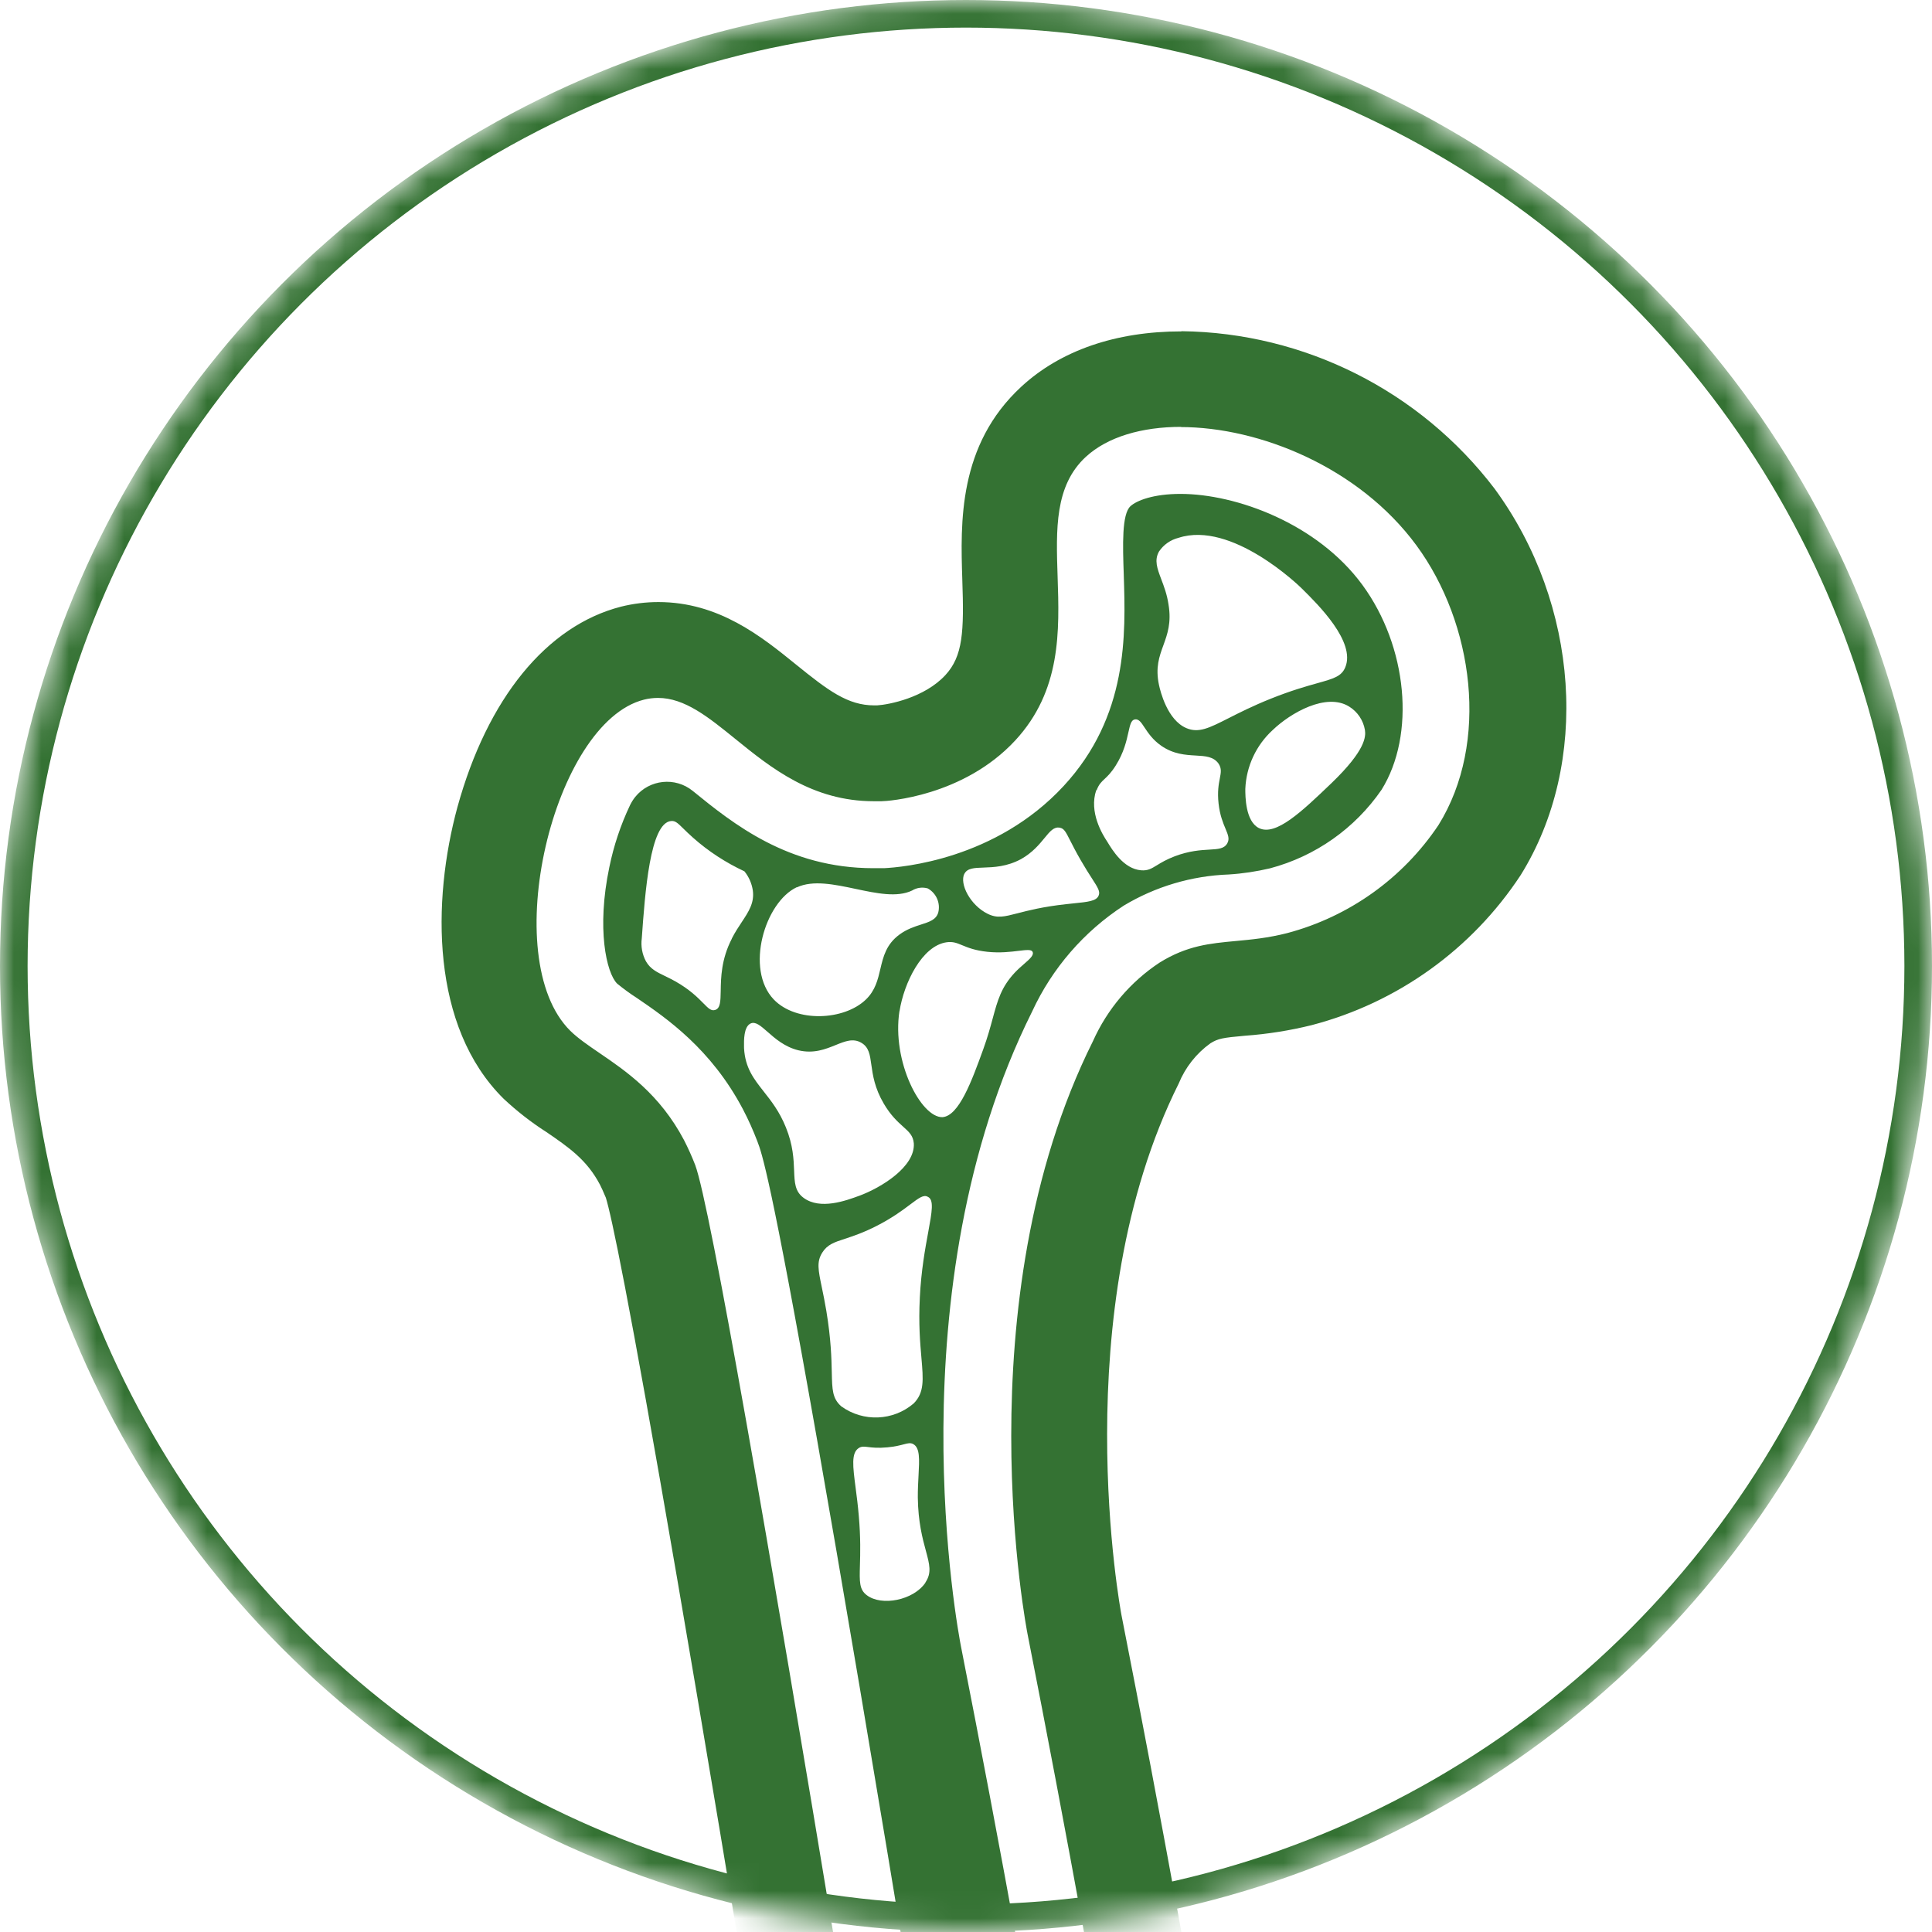 <svg width="70" height="70" viewBox="0 0 70 70" fill="none" xmlns="http://www.w3.org/2000/svg">
<mask id="mask0_11_1583" style="mask-type:alpha" maskUnits="userSpaceOnUse" x="0" y="0" width="70" height="70">
<circle cx="35" cy="35" r="35" fill="#347233"/>
</mask>
<g mask="url(#mask0_11_1583)">
<path fill-rule="evenodd" clip-rule="evenodd" d="M51.319 19.759C49.243 16.936 45.642 15.473 42.771 15.473L42.802 15.466C41.373 15.466 40.131 15.826 39.342 16.552C38.21 17.598 38.262 19.169 38.319 20.892C38.385 22.858 38.456 25.022 36.782 26.83C34.901 28.858 32.144 29.03 31.939 29.03H31.659C29.428 29.03 27.931 27.818 26.642 26.773C25.666 25.982 24.808 25.287 23.841 25.287C23.668 25.287 23.498 25.308 23.332 25.35C20.046 26.177 18.002 34.721 20.665 37.35C20.94 37.62 21.306 37.87 21.719 38.152C22.685 38.811 23.905 39.643 24.785 41.311C24.934 41.602 25.069 41.903 25.187 42.207C26.266 45.061 33.769 91.787 37.606 115.892C39.768 132.511 36.917 140.837 33.742 145.379C33.698 145.442 33.649 145.511 33.596 145.586C32.635 146.945 30.303 150.242 30.303 154.623C30.303 157.729 31.486 162.116 34.6 163.648C35.157 163.935 35.772 164.088 36.398 164.088C37.155 164.088 37.916 163.878 38.835 163.626C40.001 163.305 41.422 162.914 43.414 162.79C43.822 162.752 44.213 162.752 44.59 162.752C47.913 162.752 50.175 163.672 52.015 164.419C53.277 164.932 54.34 165.364 55.411 165.364C56.023 165.364 56.625 165.215 57.169 164.939C61.164 162.963 62.835 155.221 60.393 150.537C59.61 149.037 58.662 148.345 57.555 147.538C56.495 146.765 55.29 145.886 53.944 144.089C51.384 140.669 50.754 137.187 50.333 134.865C50.319 134.787 50.305 134.71 50.291 134.635C48.324 123.868 46.549 113.067 44.774 102.266C42.41 87.883 40.046 73.5 37.229 59.2C37.229 59.2 34.866 47.213 39.598 37.727C40.117 36.565 40.958 35.572 42.02 34.873C43.013 34.258 43.838 34.182 44.771 34.095C45.334 34.043 45.936 33.987 46.638 33.808C48.88 33.213 50.828 31.822 52.118 29.895C53.979 26.903 53.394 22.582 51.319 19.759ZM37.004 14.01C38.422 12.699 40.429 12.007 42.802 12.007L42.812 12C47.264 12.055 51.447 14.159 54.148 17.701C57.227 21.894 57.618 27.657 55.096 31.708C53.332 34.392 50.634 36.33 47.524 37.143C46.728 37.34 45.919 37.468 45.102 37.527C44.3 37.599 44.137 37.627 43.857 37.8C43.345 38.167 42.947 38.672 42.708 39.256C38.575 47.535 40.612 58.414 40.633 58.518C43.462 72.871 45.87 87.511 48.198 101.695L48.266 102.106C49.989 112.581 51.77 123.413 53.706 133.998L53.751 134.247L53.753 134.261C54.134 136.37 54.651 139.242 56.722 142.003C57.525 143.065 58.497 143.989 59.604 144.729L59.611 144.734C60.879 145.66 62.315 146.709 63.471 148.925C65.232 152.302 65.492 156.965 64.146 161.088C63.081 164.357 61.15 166.821 58.711 168.028C57.691 168.54 56.563 168.81 55.422 168.81C53.675 168.81 52.177 168.201 50.724 167.609C49.015 166.914 47.247 166.198 44.601 166.198C44.289 166.198 43.964 166.208 43.639 166.229C42.324 166.322 41.027 166.561 39.768 166.945C38.682 167.295 37.55 167.495 36.409 167.533C35.254 167.533 34.115 167.26 33.084 166.738C28.494 164.496 26.858 158.809 26.858 154.63C26.851 149.156 29.702 145.121 30.781 143.596L30.784 143.591L30.919 143.401C34.714 137.98 35.814 128.892 34.195 116.39C24.343 54.467 22.35 44.694 21.952 43.397C21.869 43.193 21.769 42.982 21.738 42.923C21.262 42.019 20.61 41.573 19.79 41.011L19.783 41.007C19.237 40.657 18.725 40.256 18.251 39.813C15.604 37.202 15.649 32.642 16.573 29.245C17.659 25.305 19.804 22.672 22.502 21.98C22.945 21.87 23.398 21.814 23.855 21.814C26.048 21.814 27.594 23.067 28.836 24.073C30.006 25.021 30.715 25.557 31.673 25.557H31.78C32.213 25.53 33.493 25.28 34.25 24.464C34.89 23.772 34.932 22.89 34.866 21.005L34.866 20.996C34.8 18.942 34.71 16.128 37.004 14.01ZM56.11 149.496C57.106 150.223 57.708 150.662 58.231 151.658C59.255 153.62 59.376 156.685 58.535 159.279C57.982 160.981 57.065 162.285 56.086 162.77C55.871 162.884 55.636 162.943 55.394 162.943C54.801 162.943 53.94 162.593 52.938 162.186L52.91 162.175L52.893 162.168C50.978 161.39 48.37 160.331 44.577 160.331C44.141 160.331 43.691 160.345 43.245 160.372C41.529 160.49 39.83 160.798 38.18 161.289C37.596 161.483 36.994 161.611 36.381 161.666C36.125 161.663 35.876 161.6 35.651 161.476C33.745 160.535 32.708 157.242 32.708 154.619C32.704 151.015 34.7 148.192 35.555 146.988L35.707 146.767C37.796 143.781 39.256 140.021 40.041 135.589C41.027 130.106 41 123.357 39.989 115.577V115.511C28.73 44.743 27.761 42.194 27.442 41.356L27.442 41.356C27.29 40.958 27.117 40.571 26.92 40.194C25.761 37.994 24.146 36.89 23.077 36.16C22.828 36.001 22.589 35.825 22.36 35.638C21.97 35.25 21.61 33.645 22.077 31.421C22.236 30.642 22.488 29.885 22.831 29.165C22.883 29.062 22.945 28.961 23.018 28.871C23.533 28.238 24.467 28.141 25.1 28.657C26.557 29.84 28.553 31.456 31.642 31.456H32.029C32.683 31.424 36.07 31.144 38.536 28.48C40.88 25.947 40.786 22.994 40.716 20.833L40.716 20.818C40.678 19.745 40.643 18.632 40.958 18.341C41.183 18.134 41.792 17.895 42.771 17.895C44.781 17.895 47.731 18.964 49.364 21.195C50.997 23.426 51.298 26.619 50.056 28.615C49.091 30.016 47.659 31.026 46.012 31.462C45.521 31.577 45.023 31.653 44.521 31.684C43.179 31.732 41.868 32.12 40.716 32.812C39.273 33.752 38.121 35.081 37.398 36.645C32.362 46.742 34.717 59.144 34.821 59.67C37.634 73.95 40.034 88.538 42.356 102.663C42.447 103.218 42.539 103.773 42.631 104.329C44.302 114.44 46.022 124.847 47.891 135.067L47.936 135.313C48.368 137.707 49.091 141.674 51.99 145.542C53.139 147.075 54.529 148.413 56.11 149.496ZM48.247 28.37C49.482 27.18 49.489 26.685 49.454 26.45C49.395 26.097 49.184 25.786 48.88 25.599C48.053 25.087 46.763 25.827 46.113 26.45C45.511 27 45.154 27.768 45.12 28.584C45.12 28.84 45.12 29.757 45.614 30.003C46.226 30.305 47.175 29.396 48.226 28.39L48.247 28.37ZM42.702 19.486C42.411 19.559 42.158 19.735 41.992 19.984C41.815 20.3 41.928 20.598 42.075 20.988C42.172 21.243 42.284 21.538 42.338 21.904C42.447 22.564 42.297 22.977 42.151 23.38C42.002 23.789 41.858 24.186 41.992 24.817C42.041 25.045 42.293 26.087 42.985 26.381C43.431 26.57 43.808 26.379 44.512 26.022C44.901 25.825 45.389 25.577 46.043 25.315C46.783 25.019 47.327 24.866 47.728 24.754C48.325 24.587 48.605 24.508 48.742 24.177C49.125 23.258 47.765 21.913 47.18 21.335L47.178 21.333C47.064 21.216 44.622 18.86 42.702 19.486ZM40.02 28.224C39.902 28.335 39.811 28.42 39.733 28.633L39.72 28.626C39.446 29.428 39.948 30.241 40.117 30.494C40.304 30.805 40.716 31.48 41.342 31.532C41.584 31.553 41.716 31.473 41.919 31.349C42.07 31.256 42.261 31.14 42.567 31.023C43.094 30.825 43.508 30.801 43.819 30.783C44.143 30.764 44.355 30.752 44.466 30.556C44.557 30.396 44.496 30.251 44.403 30.028C44.315 29.818 44.198 29.539 44.151 29.113C44.104 28.684 44.156 28.412 44.196 28.205C44.238 27.989 44.266 27.844 44.151 27.668C43.969 27.411 43.675 27.394 43.322 27.374C42.953 27.353 42.518 27.328 42.075 27.021C41.766 26.807 41.598 26.553 41.47 26.361C41.346 26.172 41.259 26.042 41.117 26.066C40.983 26.088 40.944 26.263 40.884 26.533C40.816 26.84 40.72 27.269 40.425 27.737C40.26 28 40.128 28.123 40.02 28.224ZM35.635 31.434C35.295 31.445 35.047 31.454 34.942 31.66V31.653C34.755 32.023 35.153 32.794 35.779 33.106C36.131 33.281 36.379 33.216 36.871 33.089C37.254 32.99 37.784 32.852 38.627 32.76C38.725 32.749 38.818 32.739 38.904 32.73C39.42 32.678 39.717 32.648 39.803 32.455C39.87 32.305 39.785 32.172 39.569 31.836C39.462 31.671 39.324 31.456 39.156 31.165C38.978 30.857 38.862 30.626 38.775 30.455C38.612 30.134 38.554 30.018 38.398 29.989C38.185 29.948 38.043 30.121 37.845 30.363C37.653 30.597 37.407 30.895 36.994 31.127C36.48 31.404 36.004 31.421 35.635 31.434ZM31.002 32.207C30.233 32.044 29.454 31.879 28.871 32.151V32.144C27.712 32.687 26.986 35.112 28.034 36.212C28.847 37.06 30.587 36.977 31.376 36.212C31.715 35.883 31.806 35.495 31.897 35.107C32.002 34.661 32.107 34.215 32.59 33.86C32.859 33.663 33.135 33.574 33.372 33.498C33.677 33.4 33.917 33.323 33.994 33.064C34.081 32.722 33.925 32.362 33.614 32.189C33.424 32.133 33.216 32.161 33.047 32.265C32.505 32.526 31.758 32.367 31.002 32.207ZM26.113 35.901C26.12 35.427 26.131 34.755 26.515 34.012V34.005C26.628 33.782 26.754 33.592 26.871 33.415C27.126 33.03 27.338 32.71 27.276 32.261C27.238 32.009 27.134 31.77 26.972 31.57C26.297 31.255 25.668 30.847 25.111 30.352C24.961 30.219 24.848 30.109 24.758 30.02C24.557 29.822 24.466 29.732 24.315 29.747C23.551 29.812 23.371 32.341 23.253 33.998C23.215 34.285 23.267 34.576 23.405 34.832C23.564 35.107 23.786 35.215 24.092 35.363C24.205 35.418 24.33 35.478 24.467 35.555C24.997 35.855 25.285 36.148 25.481 36.347C25.664 36.533 25.767 36.638 25.91 36.593C26.102 36.533 26.106 36.28 26.113 35.901ZM27.671 39.547C27.942 39.891 28.241 40.269 28.473 40.844C28.737 41.492 28.756 42.004 28.772 42.41C28.789 42.851 28.801 43.168 29.117 43.401C29.719 43.845 30.654 43.501 31.126 43.327L31.134 43.325C31.929 43.031 33.164 42.273 33.109 41.425C33.084 41.144 32.934 41.01 32.721 40.819C32.525 40.643 32.276 40.419 32.023 39.99C31.687 39.42 31.622 38.947 31.57 38.577C31.519 38.209 31.482 37.943 31.21 37.783C30.914 37.607 30.622 37.725 30.278 37.864C29.911 38.013 29.482 38.187 28.923 38.053C28.43 37.931 28.081 37.625 27.808 37.384C27.557 37.164 27.37 37 27.193 37.084C26.945 37.203 26.954 37.701 26.957 37.919C26.958 37.941 26.958 37.961 26.958 37.976C26.998 38.692 27.31 39.088 27.671 39.547ZM31.403 57.795C31.943 58.21 33.102 57.978 33.531 57.342V57.332C33.763 56.988 33.679 56.679 33.545 56.184C33.425 55.742 33.266 55.152 33.254 54.256C33.253 53.967 33.267 53.7 33.28 53.462C33.312 52.87 33.335 52.456 33.088 52.322C32.988 52.268 32.902 52.29 32.745 52.331C32.614 52.366 32.434 52.413 32.154 52.44C31.809 52.473 31.601 52.447 31.454 52.429C31.305 52.411 31.219 52.4 31.116 52.464C30.837 52.642 30.899 53.125 31 53.901C31.039 54.2 31.084 54.543 31.116 54.927C31.186 55.728 31.169 56.295 31.157 56.711C31.14 57.309 31.132 57.591 31.403 57.795ZM33.385 49.199C33.338 48.659 33.278 47.963 33.327 47.023V47.012C33.376 46.029 33.522 45.234 33.632 44.638C33.767 43.9 33.847 43.468 33.617 43.363C33.465 43.275 33.295 43.403 32.986 43.635C32.719 43.836 32.348 44.115 31.794 44.401C31.286 44.663 30.905 44.788 30.611 44.884C30.215 45.014 29.976 45.093 29.791 45.386C29.584 45.718 29.645 46.01 29.776 46.643C29.825 46.875 29.882 47.154 29.94 47.497C30.11 48.526 30.126 49.219 30.137 49.715C30.151 50.356 30.157 50.669 30.483 50.956C31.279 51.53 32.362 51.485 33.105 50.849C33.493 50.454 33.454 49.998 33.385 49.199ZM34.299 34.14C33.41 34.264 32.752 35.607 32.59 36.645V36.624C32.303 38.468 33.375 40.498 34.147 40.477C34.745 40.433 35.209 39.166 35.627 38.011C35.782 37.583 35.88 37.223 35.966 36.906C36.145 36.245 36.274 35.77 36.765 35.243C36.879 35.122 36.999 35.017 37.106 34.924C37.315 34.742 37.469 34.607 37.412 34.486C37.37 34.395 37.189 34.417 36.908 34.451C36.622 34.486 36.232 34.533 35.779 34.486C35.323 34.438 35.068 34.332 34.866 34.249C34.671 34.168 34.526 34.108 34.299 34.14ZM52.12 148.327C52.082 148.655 52.03 149.101 51.769 149.548V149.527C51.536 149.924 51.259 150.115 51.027 150.274C50.776 150.446 50.578 150.582 50.547 150.904C50.518 151.131 50.591 151.312 50.666 151.5C50.759 151.734 50.857 151.978 50.769 152.333C50.736 152.468 50.69 152.561 50.654 152.634C50.607 152.728 50.577 152.79 50.61 152.872C50.676 153.035 50.888 153.042 51.173 153.051C51.465 153.061 51.832 153.073 52.198 153.256C52.59 153.453 52.727 153.742 52.856 154.011C52.965 154.239 53.068 154.454 53.312 154.588C54.419 155.207 57.227 153.499 57.089 152.049C57.021 151.463 56.517 151.025 55.742 150.351L55.705 150.319C55.231 149.911 54.709 149.562 54.149 149.282C53.74 149.074 53.367 148.804 53.038 148.486C52.884 148.336 52.769 148.202 52.676 148.094C52.514 147.906 52.42 147.796 52.308 147.818C52.175 147.853 52.152 148.047 52.12 148.327ZM50.054 145.151C49.654 144.787 49.19 144.365 48.738 143.532V143.511C48.17 142.462 48.007 141.47 47.874 140.658C47.72 139.724 47.606 139.028 46.96 138.758C46.614 138.637 46.244 138.616 45.888 138.699C45.127 138.865 44.487 139.377 44.158 140.083C43.896 140.641 43.99 141.078 44.127 141.722C44.199 142.056 44.282 142.446 44.334 142.937C44.452 144.04 44.306 144.646 44.184 145.158C44.079 145.594 43.991 145.962 44.096 146.507C44.57 148.936 48.171 151.191 49.928 150.198C50.952 149.617 51.343 147.946 51.059 146.687C50.883 145.903 50.51 145.564 50.054 145.151ZM46.358 153.99C47.043 154.446 48.202 154.094 48.894 153.481V153.461C49.243 153.146 49.845 152.482 49.613 152.001C49.492 151.748 49.198 151.732 48.778 151.71C48.4 151.69 47.92 151.664 47.372 151.454C46.492 151.115 45.975 150.506 45.593 150.056C45.277 149.683 45.053 149.419 44.791 149.506C44.386 149.645 44.196 150.527 44.41 151.157C44.51 151.444 44.654 151.57 44.854 151.744C45.01 151.88 45.2 152.045 45.428 152.34C45.771 152.789 45.88 153.12 45.965 153.379C46.05 153.638 46.111 153.826 46.358 153.99ZM45.631 129.582C45.574 128.621 45.538 128.015 45.182 127.92V127.899C45.001 127.85 44.855 127.967 44.643 128.138C44.395 128.339 44.055 128.614 43.459 128.778C43.165 128.854 42.946 128.867 42.767 128.879C42.521 128.894 42.35 128.905 42.162 129.065C41.73 129.446 41.674 130.227 41.875 130.795C42.12 131.521 42.536 132.178 43.089 132.708C44.316 134.02 44.137 135.902 44.017 137.17C43.987 137.487 43.961 137.765 43.961 137.987C43.961 138.779 46.331 137.682 46.836 136.475C47.097 135.854 46.922 135.389 46.631 134.614C46.432 134.085 46.179 133.413 45.974 132.448C45.734 131.323 45.676 130.341 45.631 129.582ZM41.989 119.79C41.754 120.046 41.643 120.368 41.643 121.624V121.603C41.581 122.817 41.691 124.032 41.972 125.215L41.995 125.3C42.347 126.62 42.545 127.365 43.01 127.456C43.674 127.588 44.705 126.356 44.912 125.076C45.002 124.525 44.893 124.214 44.734 123.761C44.594 123.36 44.415 122.849 44.3 121.963C44.222 121.361 44.216 120.895 44.211 120.53C44.203 119.931 44.199 119.601 43.892 119.382C43.397 119.029 42.459 119.254 41.989 119.79ZM41.156 136.353C41.087 137.063 40.992 138.04 40.688 139.229C40.437 140.224 40.145 140.94 39.92 141.492C39.587 142.308 39.4 142.767 39.706 143.242C40.218 144.037 41.889 144.207 42.539 143.612C42.885 143.295 42.842 142.908 42.765 142.21C42.697 141.596 42.603 140.742 42.722 139.485C42.753 139.162 42.791 138.887 42.825 138.639C42.921 137.944 42.986 137.466 42.785 136.773C42.542 135.939 41.961 134.967 41.553 135.043C41.278 135.09 41.233 135.553 41.156 136.353ZM37.883 145.891C37.682 146.372 37.443 146.836 37.17 147.275C36.703 148.014 36.237 148.428 35.883 148.743C35.497 149.086 35.244 149.31 35.267 149.707C35.309 150.534 35.934 151.078 36.332 151.424L36.347 151.437C37.872 152.748 40.847 153.585 42.494 151.966C43.466 151.001 43.535 149.617 43.57 148.925C43.587 148.628 43.722 146.023 42.304 145.227C42.059 145.086 41.916 145.064 41.639 145.02C41.398 144.982 41.058 144.928 40.463 144.767C40.028 144.646 39.599 144.501 39.176 144.335C39.169 144.331 39.16 144.329 39.152 144.327C39.143 144.324 39.134 144.321 39.125 144.317C38.772 144.214 38.402 144.411 38.298 144.764C38.18 145.148 38.042 145.525 37.883 145.891ZM34.074 155.975C34.223 156.539 34.873 158.971 35.983 159.02C36.994 159.061 38.187 157.114 38.011 155.439C37.89 154.27 37.126 153.468 36.161 152.455L36.16 152.454L36.157 152.451C35.384 151.639 34.907 151.139 34.489 151.26C33.673 151.503 33.545 154 34.074 155.975ZM43.399 159.272C44.059 159.364 44.481 159.423 44.905 159.079H44.909C46.49 157.771 45.535 152.928 44.037 152.53C43.718 152.449 43.485 152.598 43.141 152.817C42.776 153.05 42.285 153.363 41.432 153.568C40.752 153.731 40.28 153.721 39.923 153.714C39.515 153.706 39.258 153.701 39.011 153.959C38.666 154.318 38.734 154.79 38.82 155.385C38.91 156.003 39.018 156.754 38.703 157.65C38.465 158.322 38.094 158.765 37.826 159.086C37.586 159.372 37.428 159.56 37.523 159.725C37.644 159.937 38.085 159.821 38.779 159.64C39.231 159.521 39.791 159.375 40.439 159.272C41.83 159.054 42.735 159.18 43.399 159.272ZM49.393 160.096C49.715 160.283 49.953 160.421 50.319 160.355C51.637 160.116 52.139 157.677 52.194 157.408C52.364 156.588 52.665 155.121 51.755 154.318C51.208 153.872 50.482 153.71 49.797 153.879C49.46 153.965 49.294 154.106 49.113 154.259C48.936 154.41 48.745 154.572 48.365 154.706C47.89 154.87 47.527 154.845 47.241 154.826C46.953 154.806 46.742 154.792 46.573 154.979C46.391 155.179 46.447 155.415 46.527 155.758C46.597 156.055 46.686 156.433 46.656 156.937C46.615 157.616 46.386 158.096 46.211 158.462C46.043 158.815 45.925 159.062 46.075 159.279C46.207 159.471 46.427 159.467 46.788 159.462C47.06 159.458 47.412 159.452 47.867 159.528C48.628 159.654 49.056 159.902 49.393 160.096ZM54.52 161.822C54.719 161.948 54.845 162.028 55.076 162.036C56.629 162.092 58.234 158.895 57.781 158.456C57.703 158.381 57.598 158.416 57.372 158.491C57.15 158.565 56.811 158.678 56.266 158.764C55.64 158.916 54.982 158.923 54.353 158.784C53.969 158.674 53.7 158.511 53.492 158.386C53.266 158.249 53.114 158.157 52.969 158.228C52.819 158.3 52.79 158.44 52.744 158.659C52.705 158.846 52.653 159.09 52.505 159.4C52.319 159.794 52.104 160.023 51.944 160.192C51.784 160.362 51.68 160.472 51.72 160.628C51.77 160.825 52.011 160.888 52.443 161C52.695 161.066 53.012 161.149 53.395 161.286C54.005 161.496 54.305 161.686 54.52 161.822ZM55.223 157.991C56.377 157.964 57.724 157.932 58.314 156.954C58.871 156.041 58.369 154.931 57.947 154.052C57.76 153.637 57.618 153.471 57.459 153.471C57.248 153.452 57.127 153.664 56.963 153.949C56.825 154.191 56.656 154.486 56.377 154.737C55.771 155.285 54.94 155.362 54.276 155.423C53.715 155.475 53.272 155.516 53.184 155.82C53.166 155.878 53.175 155.911 53.189 155.965C53.206 156.03 53.232 156.125 53.232 156.332C53.238 156.681 53.176 156.899 53.13 157.063C53.09 157.201 53.062 157.302 53.094 157.411C53.276 157.998 54.943 157.993 55.156 157.992L55.169 157.992L55.223 157.991Z" fill="#347233"/>
<circle cx="35" cy="35" r="34.5" stroke="#347233"/>
</g>
</svg>
